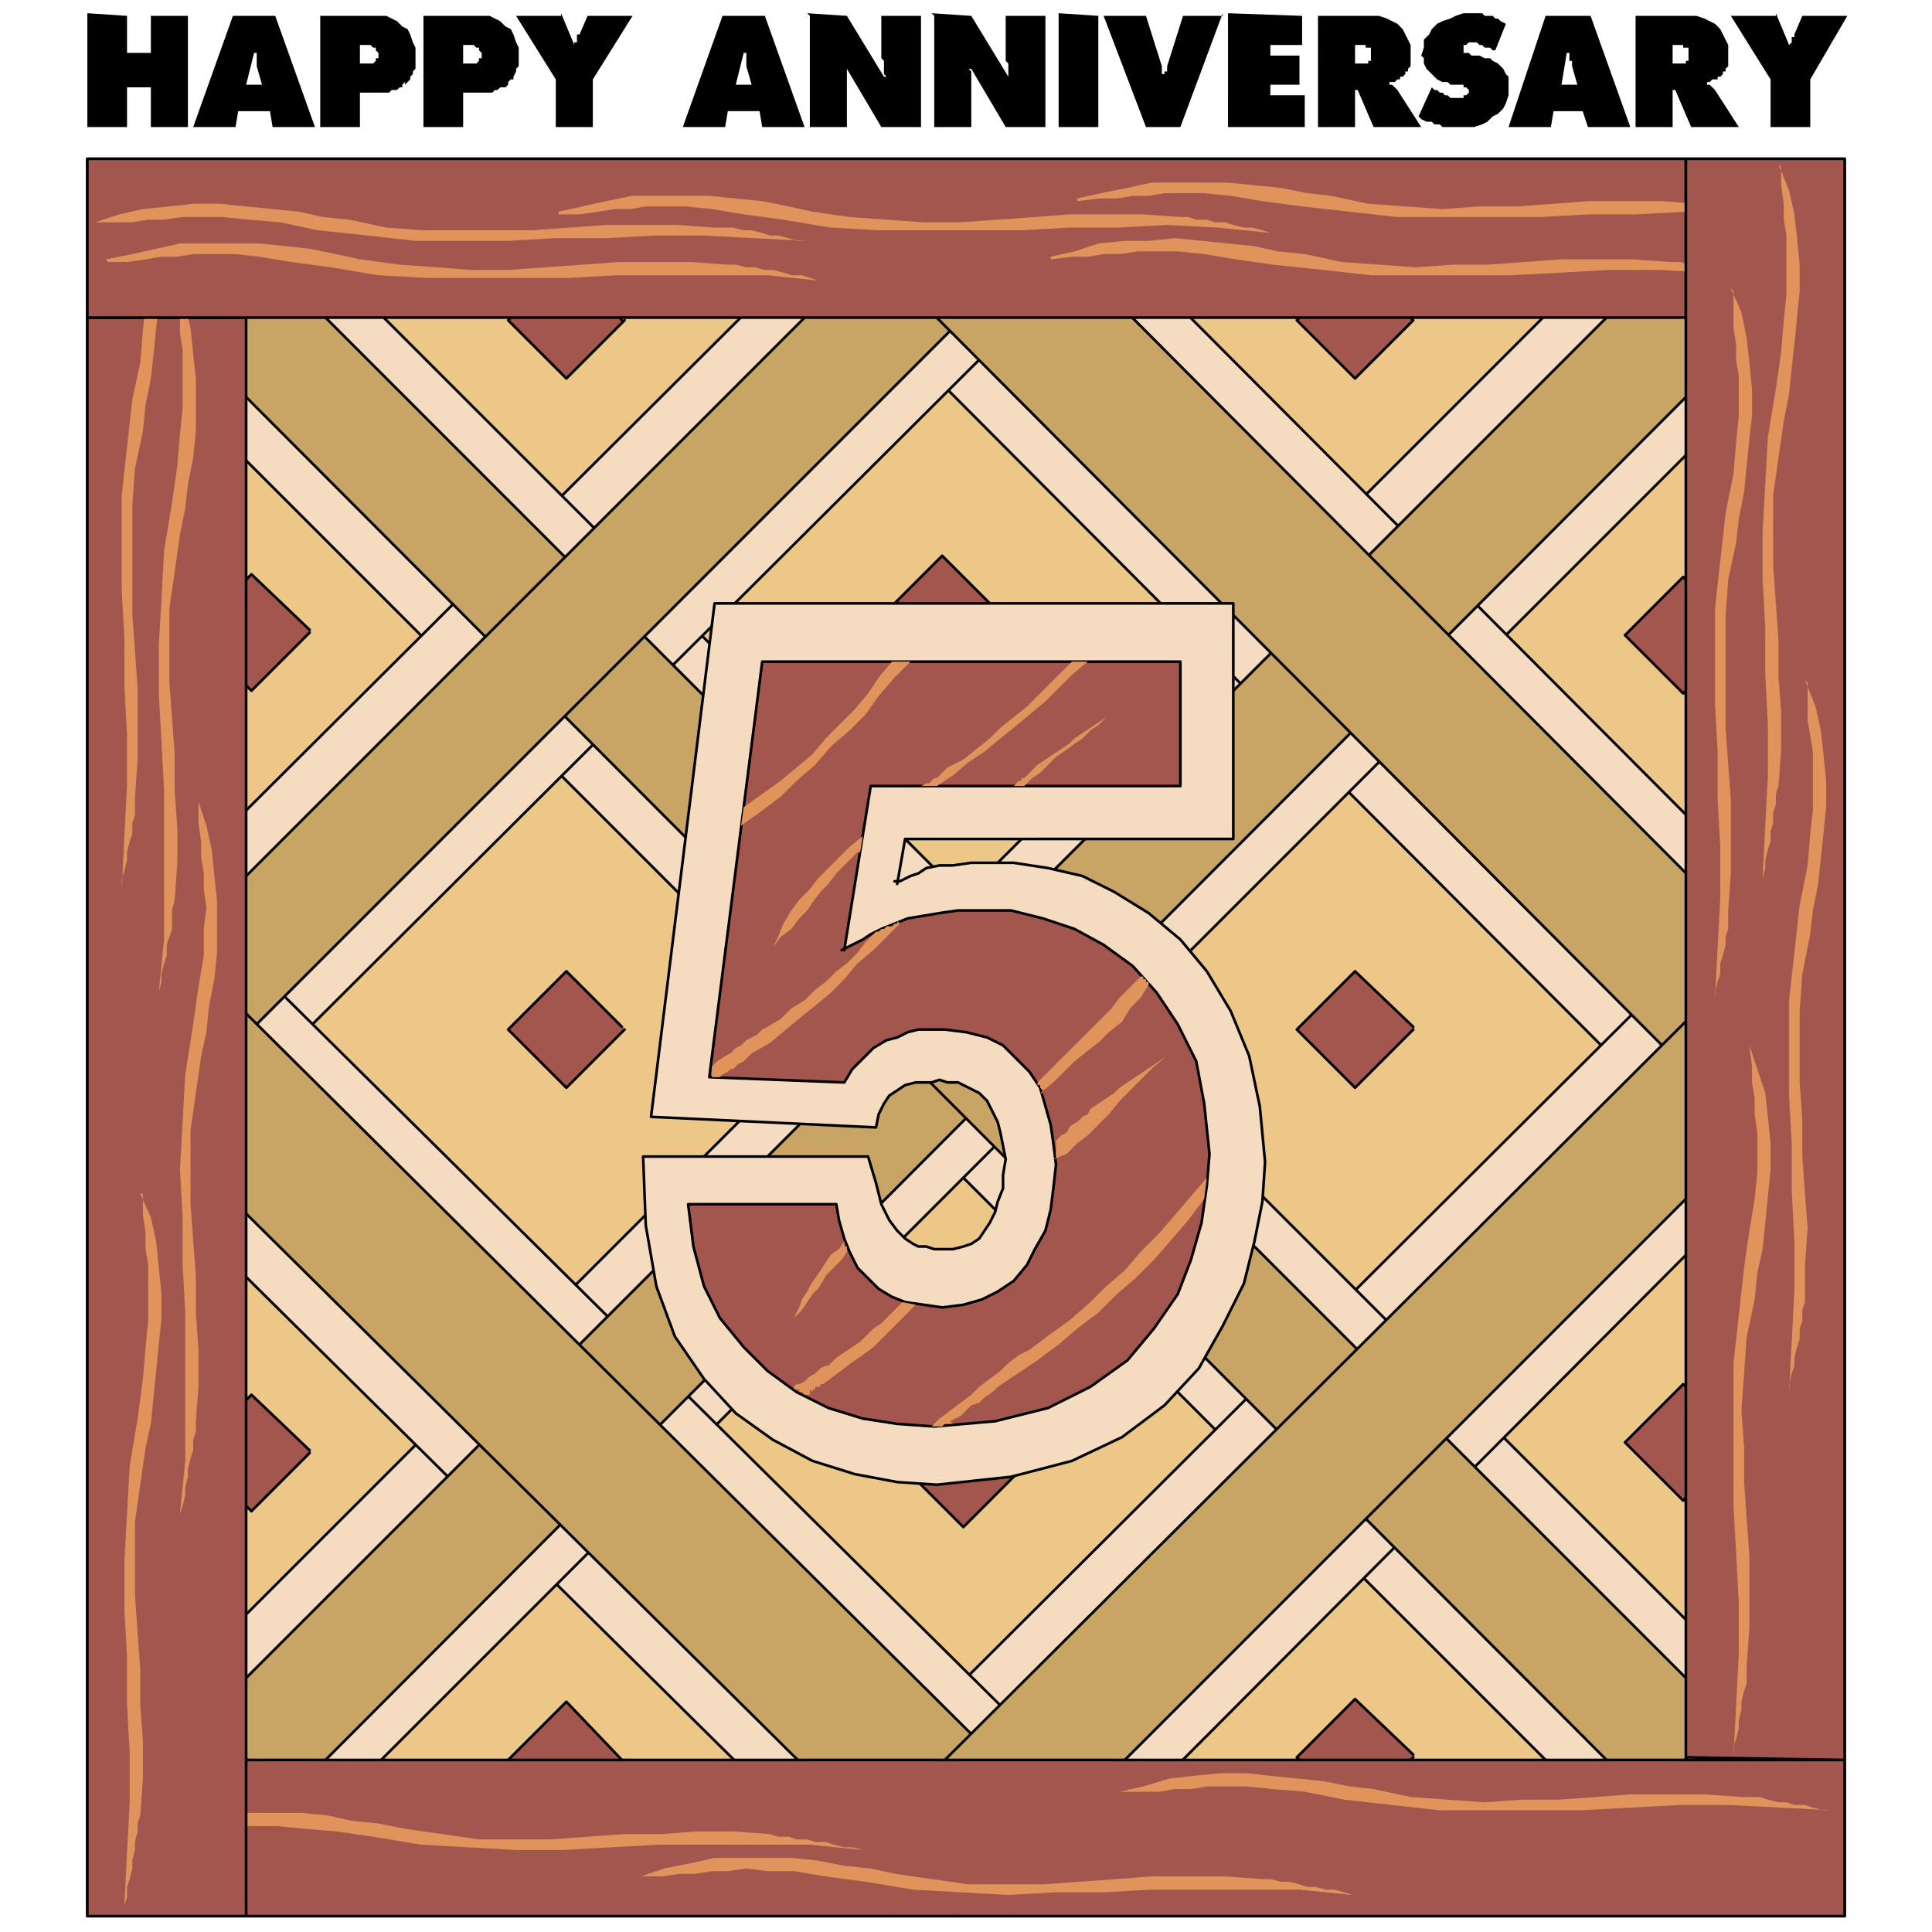 <svg xmlns="http://www.w3.org/2000/svg" fill-rule="evenodd" height="97.333" preserveAspectRatio="none" stroke-linecap="round" viewBox="0 0 730 730" width="97.333"><style>.pen0{stroke:#000;stroke-width:1;stroke-linejoin:round}.pen1{stroke:none}.brush3{fill:#a2564d}.brush4{fill:#f5dcc1}.brush5{fill:#c8a564}.brush6{fill:#000}.brush7{fill:#e0945c}</style><path class="pen1" fill-rule="nonzero" style="fill:#edc787" d="M670 695V89H66v607h604z"/><path class="pen0" fill="none" d="M670 695V89H66v607h604"/><path class="pen1 brush3" fill-rule="nonzero" d="m235 388-21-21-22 22 22 22 22-22z"/><path class="pen0" fill="none" d="m235 388-21-21-22 22 22 22 22-22h0"/><path class="pen1 brush3" fill-rule="nonzero" d="m378 232-22-22-22 22 22 22 22-22z"/><path class="pen0" fill="none" d="m378 232-22-22-22 22 22 22 22-22h0"/><path class="pen1 brush3" fill-rule="nonzero" d="m385 555-21-22-22 22 22 22 22-22z"/><path class="pen0" fill="none" d="m385 555-21-22-22 22 22 22 22-22h0"/><path class="pen1 brush3" fill-rule="nonzero" d="m658 240-22-22-22 22 22 22 22-22z"/><path class="pen0" fill="none" d="m658 240-22-22-22 22 22 22 22-22h0"/><path class="pen1 brush3" fill-rule="nonzero" d="m658 545-22-22-22 22 22 22 22-22z"/><path class="pen0" fill="none" d="m658 545-22-22-22 22 22 22 22-22h0"/><path class="pen1 brush3" fill-rule="nonzero" d="m117 238-22-21-22 22 22 22 22-22z"/><path class="pen0" fill="none" d="m117 238-22-21-22 22 22 22 22-22h0"/><path class="pen1 brush3" fill-rule="nonzero" d="m117 548-22-21-22 22 22 22 22-22z"/><path class="pen0" fill="none" d="m117 548-22-21-22 22 22 22 22-22h0"/><path class="pen1 brush3" fill-rule="nonzero" d="m235 665-21-22-22 22 22 22 22-22z"/><path class="pen0" fill="none" d="m235 665-21-22-22 22 22 22 22-22h0"/><path class="pen1 brush3" fill-rule="nonzero" d="m235 121-21-22-22 22 22 22 22-22z"/><path class="pen0" fill="none" d="m235 121-21-22-22 22 22 22 22-22h0"/><path class="pen1 brush3" fill-rule="nonzero" d="m534 388-22-21-22 22 22 22 22-22z"/><path class="pen0" fill="none" d="m534 388-22-21-22 22 22 22 22-22h0"/><path class="pen1 brush3" fill-rule="nonzero" d="m534 663-22-21-22 22 22 22 22-22z"/><path class="pen0" fill="none" d="m534 663-22-21-22 22 22 22 22-22h0"/><path class="pen1 brush3" fill-rule="nonzero" d="m534 121-22-22-22 22 22 22 22-22z"/><path class="pen0" fill="none" d="m534 121-22-22-22 22 22 22 22-22h0"/><path class="pen1 brush4" fill-rule="nonzero" d="m635 128-30-30L54 649l30 31 552-552z"/><path class="pen0" fill="none" d="m635 128-30-30L54 649l30 31 552-552h0"/><path class="pen1 brush4" fill-rule="nonzero" d="m77 98-30 30 552 552 30-31L78 98z"/><path class="pen0" fill="none" d="m77 98-30 30 552 552 30-31L78 98h0"/><path class="pen1 brush4" fill-rule="nonzero" d="m350 110-31-29L37 362l8 53 305-304z"/><path class="pen0" fill="none" d="m350 110-31-29L37 362l8 53 305-304h0"/><path class="pen1 brush4" fill-rule="nonzero" d="m609 399 37-37L346 61l-37 37 300 301z"/><path class="pen0" fill="none" d="m609 399 37-37L346 61l-37 37 300 301h0"/><path class="pen1 brush4" fill-rule="nonzero" d="m62 376-17 59 292 289 38-38L62 376z"/><path class="pen0" fill="none" d="m62 376-17 59 292 289 38-38L62 376h0"/><path class="pen1 brush4" fill-rule="nonzero" d="m334 665 34 34 304-305-33-33-305 304z"/><path class="pen0" fill="none" d="m334 665 34 34 304-305-33-33-305 304h0"/><path class="pen1 brush4" fill-rule="nonzero" d="m680 128-30-30L99 649l30 31 552-552z"/><path class="pen0" fill="none" d="m680 128-30-30L99 649l30 31 552-552h0"/><path class="pen1 brush4" fill-rule="nonzero" d="m122 98-30 30 552 552 30-31L123 98z"/><path class="pen0" fill="none" d="m122 98-30 30 552 552 30-31L123 98h0"/><path class="pen1 brush4" fill-rule="nonzero" d="m395 110-31-29L60 386l30 29 305-304z"/><path class="pen0" fill="none" d="m395 110-31-29L60 386l30 29 305-304h0"/><path class="pen1 brush4" fill-rule="nonzero" d="m654 399 37-37L391 61l-37 37 300 301z"/><path class="pen0" fill="none" d="m654 399 37-37L391 61l-37 37 300 301h0"/><path class="pen1 brush4" fill-rule="nonzero" d="m107 376-37 38 312 310 38-38-313-310z"/><path class="pen0" fill="none" d="m107 376-37 38 312 310 38-38-313-310h0"/><path class="pen1 brush4" fill-rule="nonzero" d="m379 665 34 34 282-283-34-33-282 282z"/><path class="pen0" fill="none" d="m379 665 34 34 282-283-34-33-282 282h0"/><path class="pen1 brush5" fill-rule="nonzero" d="m659 128-30-30L78 649l30 31 551-552z"/><path class="pen0" fill="none" d="m659 128-30-30L78 649l30 31 551-552h0"/><path class="pen1 brush5" fill-rule="nonzero" d="m100 98-29 30 551 552 30-31L101 98z"/><path class="pen0" fill="none" d="m100 98-29 30 551 552 30-31L101 98h0"/><path class="pen0" fill="none" d="M697 724V60H33v664h664"/><path class="pen0" fill="none" d="M695 389 367 66 36 397l326 327 334-335h0"/><path class="pen1 brush6" fill-rule="nonzero" d="m33 5 15 1v14h9V6h14v42H57V33h-9v15H33V6zm62 27h4l-2-7v-5h-1l-3 12h3v10h-6l-1 6H73L88 6h16l15 42h-16l-1-6h-6V32zm58-1-1 1v1h-1l-1 1h-2l-1 1h-11v13h-15V6h25l2 1 2 1 2 2 2 1 1 2 1 3 1 2v8l-1 1v1l-1 1v1l-1 1-1 1-11-9v-1h1v-2l-1-1v-1h-1l-1-1h-4v7h5l1-1 11 9zm27-8h1v-1h1v-2l-1-1v-1h-1l-1-1h-4v7h5l1-1 11 9-1 1h-2l-1 1h-1l-1 1h-11v13h-15V6h25l2 1 2 1 2 2 2 1 1 2 1 3 1 2v7l-1 1v1l-1 2v1h-1l-1 1v1l-11-9zm32-18 5 12v-1h1v-3h1l3-7h17l-15 24v18h-14V30L195 6h17zm69 37h-6l-1 6h-16l15-42h16l15 42h-16l-1-6h-6V32h3l-2-7v-5h-1l-3 12h3v10zm24-37 15 1 14 23h1l-1-1v-5l-1-1V6h15v42h-15l-13-22h-1 1v22h-14V6zm47 0 15 1 14 23v-5l-1-1V6h15v42h-15l-13-22h-1l1 1v21h-14V6zm48 0 15 1v42h-15V6zm62 0-16 43h-13L417 6h16l6 19v3h1v3-4h1v-2l6-19h15zm2 0 28 1v11h-12v4h11v11h-11v4h13v12h-29V6zm53 18h1v-5h-2v-1h-4v7h5v-1h1l13 4v1l-1 1h-1v1h-1l-1 1h-2v1h1l1 1 1 1 9 14h-18l-6-14h-1v14h-14V6h23l3 1 2 1 2 1 2 2 1 2 1 2 1 2v8l-1 1v1h-1l-13-4z"/><path class="pen1 brush6" fill-rule="nonzero" d="m540 32 1 1 1 1h1l1 1h1l1 1h1l1 1h5v-1h1l1-1v-1l-1-1h-1v-1h-5l-1-1h-2l-2-1-1-1-1-1-1-1-1-1-1-2v-2l-1-1 1-3v-3l2-2 1-2 2-2 2-1 3-1 2-1 3-1h7l1 1h3l1 1h1l1 1 2 1-4 10h-1l-1-1h-2l-1-1h-1l-1-1h-3l-1 1h-1v3h2l1 1h3l2 1h2l1 1 2 1 1 1 1 1 1 2 1 1v7l-1 3-1 2-2 2-2 1-2 2-2 1-3 1h-12l-1-1h-2l-1-1h-2l-2-1-1-1 5-11zm52 10h-5l-1 6h-16l14-42h17l15 42h-16l-2-6h-5V32h3l-2-7v-2h-1v-3h-1l-2 12h3v10zm58-14v1h-1v1h-2l-1 1h-1v1h1l1 1 1 1 9 14h-18l-6-14h-1v14h-14V6h23l3 1 2 1 2 1 2 2 1 2 1 2 1 2v8l-1 1v1h-1v1l-1 1-12-6v-5h-2v-1h-4v7h5v-1h1l12 6zm21-23 5 12 1-1v-2h1v-1l3-7h17l-14 24v18h-15V30L654 6h17z"/><path class="pen1 brush5" fill-rule="nonzero" d="m373 110-30-29L38 386l31 29 304-304z"/><path class="pen0" fill="none" d="m373 110-30-29L38 386l31 29 304-304h0"/><path class="pen1 brush5" fill-rule="nonzero" d="m632 399 37-37L369 61l-37 37 300 301z"/><path class="pen0" fill="none" d="m632 399 37-37L369 61l-37 37 300 301h0"/><path class="pen1 brush5" fill-rule="nonzero" d="m85 376-37 38 313 310 37-38L86 376z"/><path class="pen0" fill="none" d="m85 376-37 38 313 310 37-38L86 376h0"/><path class="pen1 brush5" fill-rule="nonzero" d="m357 665 34 34 305-305-34-33-305 304z"/><path class="pen0" fill="none" d="m357 665 34 34 305-305-34-33-305 304h0"/><path class="pen1 brush3" fill-rule="nonzero" d="m92 664 1 60h604v-59H93z"/><path class="pen0" fill="none" d="m92 664 1 60h604v-59H93h0"/><path class="pen1 brush7" fill-rule="nonzero" d="m56 692 10-3 9-2 9-1 10-1h20l10 1 9 2 10 1 10 2 14 2 14 2h27l14-1 14-1h14l13-1h14l14 1 3 1h4l3 1h4l3 1h4l3 1 4 1h3l4 1-20-2h-57l-18 1-18 1h-18l-18-1-18-1-18-3-14-2-12-1-10-1H83l-6 1h-6l-6 1h-8zm186 17 9-3 10-2 9-2h29l10 1 10 2 10 1 9 2 14 2 14 2h28l14-1 14-1 13-1h28l14 1h3l4 1h3l4 1 3 1h3l4 1h3l4 1 3 1-20-2h-56l-18 1h-18l-18 1-18-1-18-1-18-3-15-2-12-2h-10l-8-1-7 1h-6l-6 1h-6l-7 1h-7zm181-32 9-2 10-3 9-1 10-1h10l9 1 10 1 10 1 10 2 9 1 14 3 14 1 14 1 14-1h14l14-1 13-1h28l14 1h7l3 1 4 1h3l3 1h4l3 1 4 1h3l-19-1-20-1h-18l-19 1-18 1h-54l-18-2-18-2-15-3-12-1-10-1h-15l-6 1h-6l-6 1h-14z"/><path class="pen1 brush3" fill-rule="nonzero" d="M92 120H33v604h60V120z"/><path class="pen0" fill="none" d="M92 120H33v604h60V120h0"/><path class="pen1 brush7" fill-rule="nonzero" d="m53 451 4 9 2 9 1 10 1 10v9l-1 10-1 10-1 10-1 10-2 9-2 14-2 14v28l1 14 1 14v13l1 14v14l-1 14-1 3v3l-1 4v3l-1 4v3l-1 4-1 3v4l-1 3 1-20 1-19v-19l-1-18v-18l-1-18v-18l1-18 1-18 3-18 2-15 1-12 1-10v-21l-1-6v-6l-1-7v-8zm22-148 3 9 2 9 1 10 1 9v20l-1 10-2 10-1 10-2 9-2 14-2 14v28l1 14 1 13v14l1 14v14l-1 13v4l-1 3v4l-1 3-1 4v3l-1 4v3l-1 4-1 3 2-20v-56l-1-18v-18l-1-18 1-18 1-18 3-19 2-14 2-12v-10l1-8-1-7v-6l-1-6v-6l-1-7v-8zm-8-197 3 9 2 9 1 10 1 9v20l-1 10-2 10-1 9-2 10-2 14-2 14v28l1 13 1 14v14l1 14v13l-1 14-1 4v7l-1 3-1 3v4l-1 3-1 4v3l-1 4 2-20v-56l-1-19-1-18v-18l1-17 1-19 3-18 2-14 1-12 1-10v-22l-1-6v-6l-1-6v-8zM52 66l4 10 2 9 1 9 1 10v10l-1 10-1 10-1 9-2 10-1 10-3 14-1 14v41l1 14 1 14v27l-1 14v7l-1 3v4l-1 3-1 4v3l-1 4-1 3v4l1-20 1-19v-19l-1-19v-18l-1-18v-36l2-18 2-18 3-14 1-12 1-10V99l-1-6v-6l-1-6V67z"/><path class="pen1 brush3" fill-rule="nonzero" d="M637 120V60H33v60h604z"/><path class="pen0" fill="none" d="M637 120V60H33v60h604"/><path class="pen1 brush7" fill-rule="nonzero" d="m36 84 9-3 9-2 10-1 9-1h10l10 1 10 1 10 1 9 2 10 1 14 3 14 1h41l14-1 14-1h27l14 1h7l4 1h3l4 1 3 1h3l4 1 3 1h4l-20-1-19-1h-19l-18 1h-19l-18 1h-35l-18-2-19-2-14-3-12-1-10-1H69l-7 1h-6l-6 1H36zm4 14 10-2 9-2 9-2h30l10 1 9 1 10 2 9 2 15 2 14 1 13 1h14l14-1 14-1 14-1h27l14 1h3l4 1h3l4 1h3l4 1 3 1h4l3 1 3 1-19-2h-57l-18 1h-54l-18-1-18-3-15-2-12-2-9-1H73l-6 1h-6l-6 1-7 1h-7zm171-18 9-2 9-2 10-2h29l10 1 10 1 10 2 9 2 14 2 14 1 14 1h14l14-1 14-1 13-1h28l14 1h3l3 1h4l3 1h4l3 1 4 1h3l4 1 3 1-20-2-19-1-19 1h-18l-18 1h-54l-18-1-18-3-15-2-12-2-10-1h-15l-6 1h-6l-6 1-7 1h-8zm186 17 9-2 9-3 10-1h9l10-1 10 1 10 1 10 1 9 2 10 1 14 3 14 1 14 1 14-1h13l14-1 14-1h27l14 1h4l3 1h4l3 1h4l3 1h3l4 1 3 1h4l-20-1-19-1h-19l-18 1-19 1h-53l-18-2-19-2-14-2-12-2-10-1h-15l-7 1h-6l-6 1h-6l-8 1zm10-22 9-2 10-2 9-2h29l10 1 10 1 10 2 9 1 14 3 14 1 14 1 14-1h14l14-1 13-1h28l14 1h3l4 1h3l3 1h4l3 1 4 1h3l4 1 3 1-20-2-19-1-19 1h-18l-18 1h-54l-18-2-18-2-15-2-12-2-10-1h-15l-6 1h-6l-6 1h-7l-8 1z"/><path class="pen1 brush3" fill-rule="nonzero" d="m637 664 60 1V60h-60v605z"/><path class="pen0" fill="none" d="m637 664 60 1V60h-60v605h0"/><path class="pen1 brush7" fill-rule="nonzero" d="m672 62 4 10 2 9 1 9 1 10v10l-1 10-1 10-1 9-1 10-2 10-2 14-2 14v27l1 14 1 14v14l1 13v14l-1 14-1 3v4l-1 3v4l-1 3v4l-1 3-1 4v3l-1 4 1-20 1-19v-19l-1-19v-18l-1-18v-18l1-18 1-18 3-18 2-14 1-12 1-10V89l-1-6v-6l-1-7v-7zm-18 47 4 9 2 10 1 9 1 10v10l-1 9-1 10-1 10-2 10-1 9-3 14-1 14v42l1 14 1 13v28l-1 14v7l-1 3v3l-1 4-1 3v4l-1 3-1 4v3l1-20 1-19v-19l-1-18v-18l-1-18v-36l2-18 2-18 3-15 1-12 1-10v-15l-1-6v-6l-1-6v-14zm28 148 4 10 2 9 1 9 1 10v10l-1 10-1 9-1 10-2 10-1 9-3 15-1 14v27l1 14v14l1 14 1 13-1 14v14l-1 3v4l-1 3v4l-1 3-1 4v3l-1 3-1 4v3l1-19 1-20v-18l-1-19v-18l-1-18v-36l2-18 2-18 3-15 1-12 1-9v-22l-1-6-1-6v-14zm-21 138 3 9 3 9 1 9 1 10v10l-1 10-1 10-1 10-2 9-1 10-3 14-1 14-1 14 1 14v13l1 14 1 14v27l-1 14v7l-1 3-1 4v3l-1 4v3l-1 4-1 3v4l1-20 1-19v-19l-1-19-1-18v-54l2-18 2-18 2-14 2-12 1-10v-15l-1-7v-6l-1-6v-6l-1-8z"/><path class="pen1 brush4" fill-rule="nonzero" d="M338 333h2l2-1 2-1 3-1 3-2 5-1h5l7-1h16l13 2 13 3 12 6 13 8 12 10 10 12 9 15 7 17 4 19 2 21-1 15-3 15-4 16-8 16-9 16-13 14-16 12-19 9-23 6-28 3-15-1-16-3-16-5-15-8-14-10-12-13-11-16-7-19-4-23-1-26h85l3 10 2 8 3 6 3 4 3 3 3 2 2 1h3l3 1h7l4-1 3-1 3-2 2-3 2-3 2-4 1-4 2-5v-5l1-6-1-5-1-5-1-4-2-4-2-4-3-3-4-2-4-2h-4l-3-1-3 1h-6l-4 1-3 2-3 2-2 3-2 4-1 5-85-4 24-194h196v89H342l-3 17z"/><path class="pen0" fill="none" d="M338 333h2l2-1 2-1 3-1 3-2 5-1h5l7-1h16l13 2 13 3 12 6 13 8 12 10 10 12 9 15 7 17 4 19 2 21-1 15-3 15-4 16-8 16-9 16-13 14-16 12-19 9-23 6-28 3-15-1-16-3-16-5-15-8-14-10-12-13-11-16-7-19-4-23-1-26h85l3 10 2 8 3 6 3 4 3 3 3 2 2 1h3l3 1h7l4-1 3-1 3-2 2-3 2-3 2-4 1-4 2-5v-5l1-6-1-5-1-5-1-4-2-4-2-4-3-3-4-2-4-2h-4l-3-1-3 1h-6l-4 1-3 2-3 2-2 3-2 4-1 5-85-4 24-194h196v89H342l-3 17h0"/><path class="pen1 brush3" fill-rule="nonzero" d="m318 359 4-2 4-2 3-2 4-2 5-2 5-2 6-1 6-1 7-1h20l12 3 12 4 11 6 11 8 9 10 8 12 7 14 3 16 2 19-1 12-2 14-4 14-5 13-9 13-10 12-14 10-16 8-20 5-23 2-14-1-13-2-13-4-12-6-11-8-9-9-9-11-6-12-4-15-2-16h56l1 6 2 7 2 5 3 6 4 4 4 4 5 3 5 2 7 1 7 1 8-1 7-2 6-3 6-4 5-6 3-6 4-7 2-8 1-8 1-9-1-8-1-7-2-7-2-7-4-6-5-5-5-5-6-3-8-2-8-1h-10l-4 1-4 2-4 1-5 3-4 4-4 4-3 5-51-2 20-157h158v47H329l-10 62z"/><path class="pen0" fill="none" d="m318 359 4-2 4-2 3-2 4-2 5-2 5-2 6-1 6-1 7-1h20l12 3 12 4 11 6 11 8 9 10 8 12 7 14 3 16 2 19-1 12-2 14-4 14-5 13-9 13-10 12-14 10-16 8-20 5-23 2-14-1-13-2-13-4-12-6-11-8-9-9-9-11-6-12-4-15-2-16h56l1 6 2 7 2 5 3 6 4 4 4 4 5 3 5 2 7 1 7 1 8-1 7-2 6-3 6-4 5-6 3-6 4-7 2-8 1-8 1-9-1-8-1-7-2-7-2-7-4-6-5-5-5-5-6-3-8-2-8-1h-10l-4 1-4 2-4 1-5 3-4 4-4 4-3 5-51-2 20-157h158v47H329l-10 62h0"/><path class="pen1 brush7" fill-rule="nonzero" d="m281 305 7-5 7-5 6-5 6-5 5-6 6-6 5-5 5-6 4-6 5-6h7l-6 6-6 7-5 7-6 6-7 6-6 7-7 6-6 6-8 6-7 5 1-7zm43 17-4 4-4 4-3 4-3 3-3 4-2 3-3 3-3 4-4 3-3 4 2-4 2-5 3-5 3-4 4-4 3-4 4-4 4-4 4-4 5-4-1 6zm24-25 2-1h1l1-1 1-1h1l1-1 1-1 1-1 1-1 6-3 5-4 5-4 4-4 5-4 5-4 4-4 4-4 5-5 4-4h6l-6 5-5 5-5 5-6 5-6 5-5 4-6 5-6 4-6 5-6 4h-6zm39 0 3-3 3-2 3-3 3-3 3-2 4-3 3-2 3-3 3-2 3-3-3 2-3 2-3 2-3 2-2 2-3 2-3 2-3 2-3 2-2 2-1 1-1 1-1 1h-1v1h-1l-1 1-1 1h5zm-48 51v1h-1l-1 1h-2l-1 1h-1l-1 1h-1l-4 4-3 4-4 4-4 3-4 4-4 3-4 4-5 3-4 4-5 3-2 1-2 2-2 1-2 1-2 2-2 1-2 2-2 1-3 2-2 2v4h3l1-1 2-1 1-1h1l1-1 1-1 2-1 1-1 1-1 1-1 7-4 6-5 6-5 5-4 6-5 5-5 5-6 6-5 5-5 5-5zm54 65 5-4 4-4 4-4 5-4 4-3 4-4 5-4 3-5 4-4 3-5v-1h-1v-1h-1v-1h-1l-4 4-4 4-3 4-4 4-4 4-4 4-4 4-4 4-4 4-4 4v1h1v1l1 1v1zm-73 60-2 3-2 2-2 2-2 2-1 2-2 3-2 2-2 3-2 3-3 3 2-4 1-3 2-3 1-2 2-3 2-3 2-3 2-3 3-2 2-3v2h1v3zm78-35 5-2 4-4 4-3 4-4 4-4 4-5 4-4 5-5 4-4 5-4-3 2-3 2-3 2-3 2-3 2-3 2-2 2-3 2-3 2-3 2-1 2-2 1-1 1-1 1-2 1-1 1-1 2-2 1-1 1-1 1v7zm-92 87 1 1v-1h1v-1h2v-1h1l4-3 4-3 4-3 3-2 4-3 3-3 3-3 3-3 3-3 4-4-5-1-3 3-2 2-3 3-3 2-2 2-3 3-3 2-3 2-3 2-3 3h-1l-2 1-1 1-1 1-2 1-1 1-1 1-2 1h-1l-1 1v1h2v1h1l1 1h2v-1zm53 12 2-1 2-1 2-2 2-2 3-1 2-2 3-2 2-2 3-2 3-2 9-6 8-6 7-6 8-6 7-7 7-6 7-7 7-8 6-7 6-8 1-8-6 7-6 7-6 7-7 7-6 7-7 6-6 6-8 7-7 5-8 6-4 2-4 3-3 3-4 3-4 3-3 3-4 3-4 3-4 3-3 3h4l1-1h3z"/></svg>
